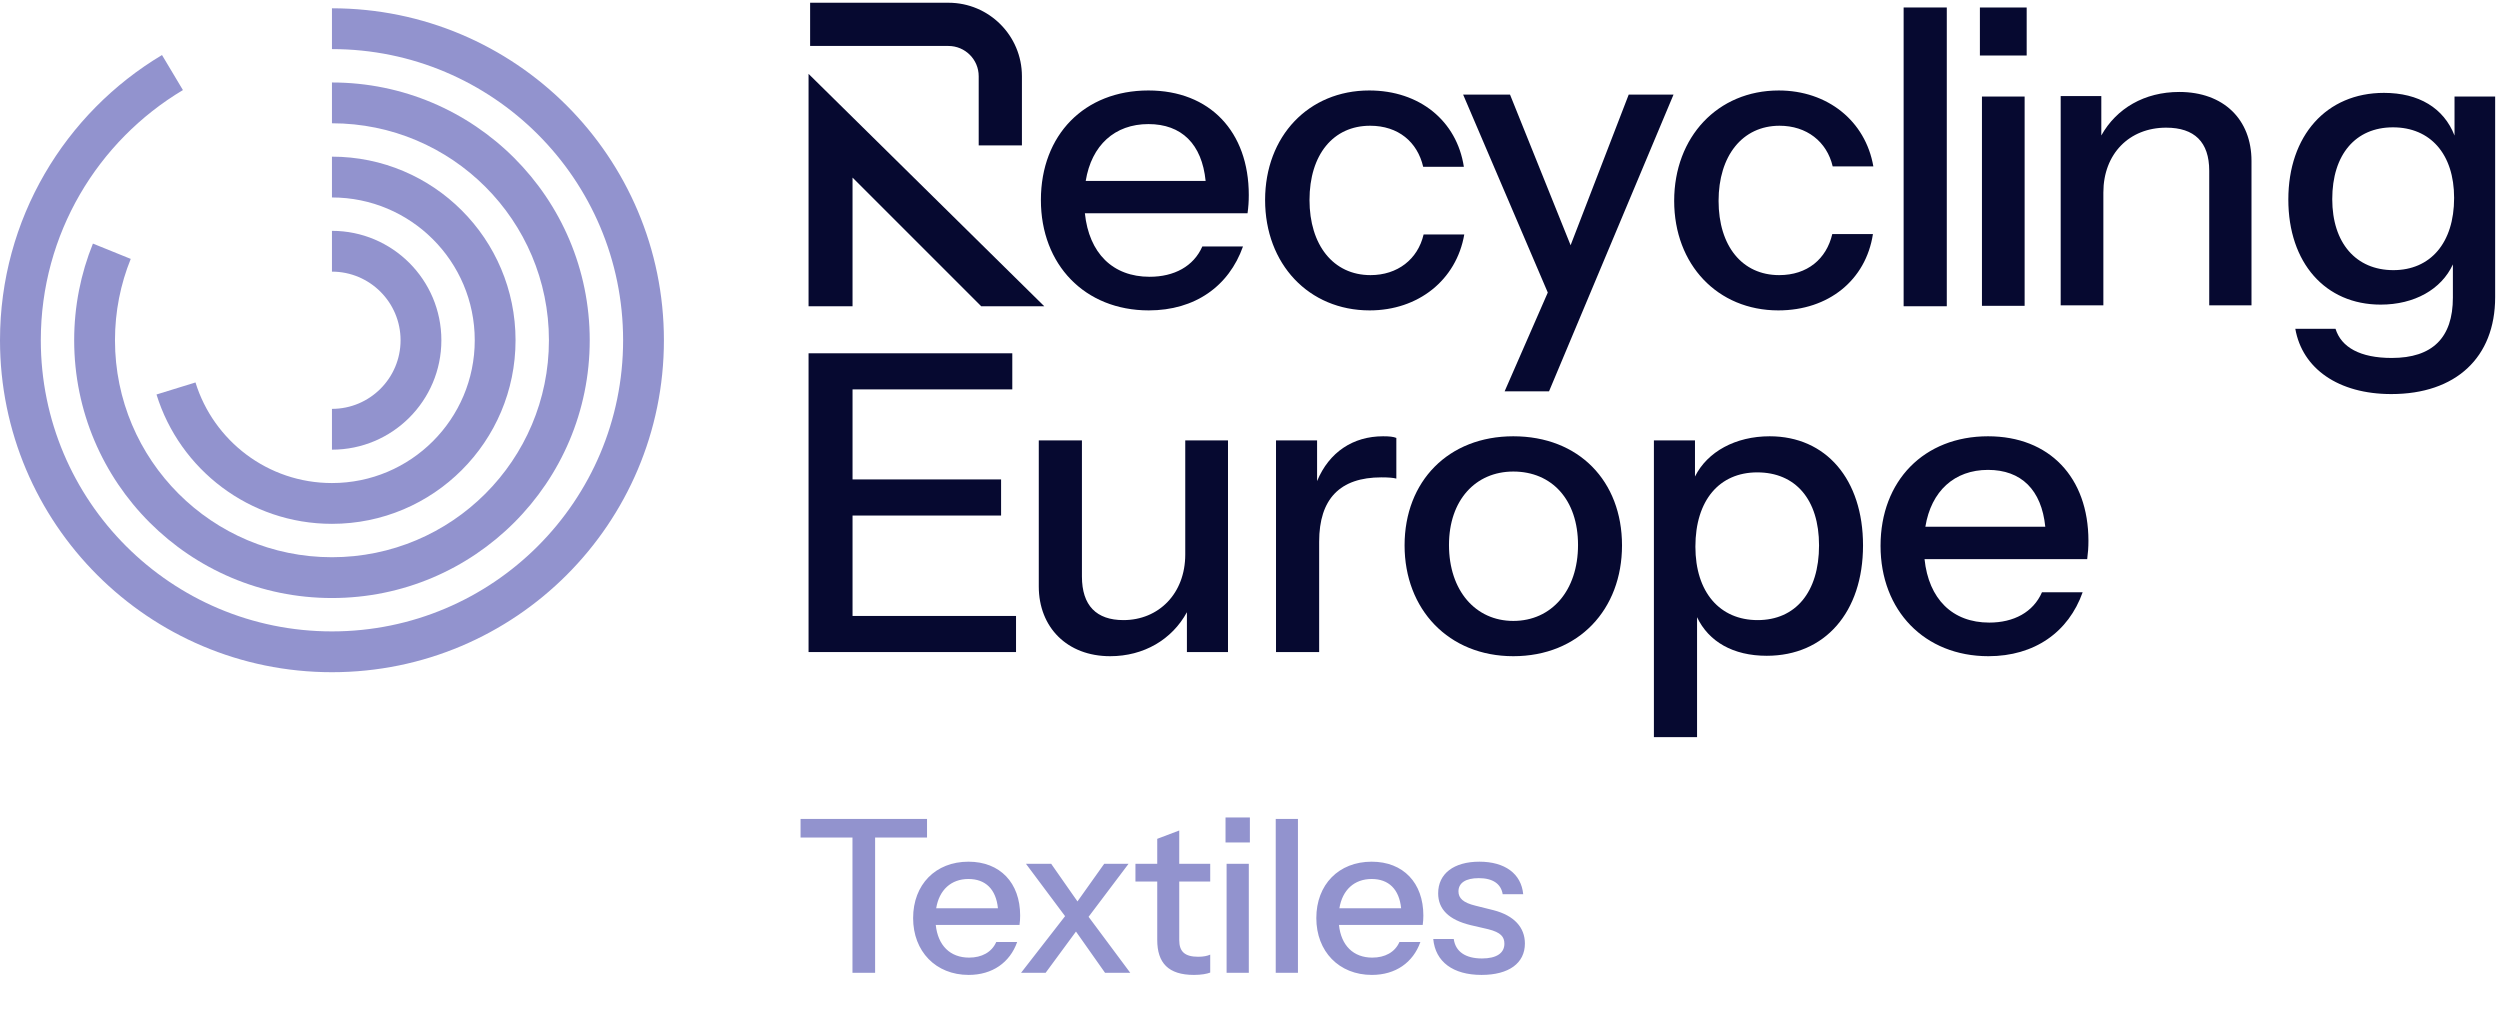 <svg width="246" height="100" viewBox="0 0 246 100" fill="none" xmlns="http://www.w3.org/2000/svg">
<path d="M83.883 95.722V82.415H78.775V80.586H91.22V82.415H86.111V95.722H83.883ZM95.317 95.932C92.079 95.932 89.851 93.62 89.851 90.34C89.851 87.04 92.058 84.79 95.296 84.79C98.407 84.79 100.383 86.871 100.383 90.088C100.383 90.424 100.362 90.697 100.32 91.013H92.079C92.29 93.031 93.488 94.229 95.359 94.229C96.599 94.229 97.587 93.704 98.029 92.695H100.089C99.374 94.713 97.65 95.932 95.317 95.932ZM95.296 86.493C93.593 86.493 92.416 87.565 92.121 89.373H98.197C98.008 87.502 96.978 86.493 95.296 86.493ZM108.735 95.722L105.876 91.665L102.891 95.722H100.473L104.804 90.151L100.957 85.001H103.438L106.023 88.7L108.651 85.001H111.047L107.116 90.214L111.216 95.722H108.735ZM117.488 95.932C114.965 95.932 113.872 94.755 113.872 92.484V86.745H111.728V85.001H113.872V82.541L116.037 81.721V85.001H119.085V86.745H116.037V92.505C116.037 93.641 116.584 94.145 117.908 94.145C118.413 94.145 118.812 94.061 119.085 93.935V95.701C118.77 95.827 118.202 95.932 117.488 95.932ZM120.592 82.898V80.439H122.988V82.898H120.592ZM120.697 95.722V85.001H122.883V95.722H120.697ZM125.532 95.722V80.586H127.718V95.722H125.532ZM134.992 95.932C131.754 95.932 129.526 93.62 129.526 90.34C129.526 87.04 131.733 84.79 134.971 84.79C138.082 84.79 140.058 86.871 140.058 90.088C140.058 90.424 140.037 90.697 139.995 91.013H131.754C131.964 93.031 133.163 94.229 135.034 94.229C136.274 94.229 137.262 93.704 137.703 92.695H139.764C139.049 94.713 137.325 95.932 134.992 95.932ZM134.971 86.493C133.268 86.493 132.091 87.565 131.796 89.373H137.872C137.682 87.502 136.652 86.493 134.971 86.493ZM145.783 95.932C142.987 95.932 141.242 94.65 141.032 92.4H143.05C143.218 93.641 144.206 94.313 145.825 94.313C147.254 94.313 148.032 93.788 148.032 92.863C148.032 92.19 147.696 91.749 146.435 91.433L144.711 91.034C142.546 90.508 141.515 89.457 141.515 87.901C141.515 85.968 143.05 84.79 145.573 84.79C148.074 84.79 149.693 85.968 149.882 87.986H147.864C147.696 86.956 146.876 86.409 145.51 86.409C144.206 86.409 143.513 86.892 143.513 87.712C143.513 88.385 143.975 88.826 145.194 89.121L146.96 89.562C148.999 90.088 150.05 91.265 150.05 92.842C150.05 94.776 148.474 95.932 145.783 95.932Z" fill="#9293CE"/>
<path d="M7.299 33.481C7.299 30.121 7.954 26.909 9.144 23.969L12.865 25.476C11.865 27.945 11.314 30.646 11.314 33.481C11.314 45.273 20.873 54.831 32.664 54.831C44.456 54.831 54.015 45.273 54.015 33.481C54.015 21.69 44.456 12.131 32.664 12.131V8.116C46.673 8.116 58.029 19.473 58.029 33.481C58.029 47.49 46.673 58.846 32.664 58.846C18.656 58.846 7.299 47.49 7.299 33.481Z" fill="#9293CE"/>
<path d="M46.715 33.481C46.715 25.721 40.424 19.43 32.664 19.43V15.415C42.642 15.415 50.73 23.503 50.73 33.481C50.73 43.458 42.642 51.546 32.664 51.546C24.542 51.546 17.676 46.188 15.4 38.818L19.236 37.633C21.008 43.368 26.352 47.532 32.664 47.532C40.424 47.532 46.715 41.241 46.715 33.481Z" fill="#9293CE"/>
<path d="M39.416 33.481C39.416 29.752 36.393 26.729 32.664 26.729V22.715C38.61 22.715 43.431 27.535 43.431 33.481C43.431 39.427 38.61 44.248 32.664 44.248V40.233C36.393 40.233 39.416 37.21 39.416 33.481Z" fill="#9293CE"/>
<path d="M0 33.481C0 21.549 6.398 11.114 15.941 5.416L18 8.863C9.62 13.866 4.015 23.02 4.015 33.481C4.015 49.303 16.841 62.13 32.664 62.13C48.487 62.13 61.314 49.303 61.314 33.481C61.314 17.658 48.487 4.831 32.664 4.831V0.816C50.704 0.816 65.329 15.441 65.329 33.481C65.329 51.521 50.704 66.145 32.664 66.145C14.624 66.145 0 51.521 0 33.481Z" fill="#9293CE"/>
<path d="M195.662 64.57C189.374 64.57 185.046 60.079 185.046 53.709C185.046 47.299 189.333 42.93 195.621 42.93C201.664 42.93 205.502 46.972 205.502 53.219C205.502 53.872 205.461 54.403 205.38 55.016H189.374C189.782 58.935 192.11 61.263 195.744 61.263C198.153 61.263 200.072 60.242 200.929 58.282H204.931C203.542 62.202 200.194 64.57 195.662 64.57ZM195.621 46.237C192.314 46.237 190.027 48.319 189.456 51.831H201.256C200.888 48.197 198.888 46.237 195.621 46.237Z" fill="#060930"/>
<path d="M173.85 64.529C170.542 64.529 168.133 63.141 166.99 60.732V72.532H162.744V43.338H166.786V46.89C168.011 44.44 170.787 42.93 174.135 42.93C179.688 42.93 183.322 47.176 183.322 53.668C183.322 60.242 179.566 64.529 173.85 64.529ZM172.951 61.018C176.667 61.018 178.994 58.282 178.994 53.668C178.994 49.136 176.667 46.482 172.911 46.482C169.195 46.482 166.827 49.218 166.827 53.791C166.827 58.282 169.236 61.018 172.951 61.018Z" fill="#060930"/>
<path d="M148.909 64.57C142.539 64.57 138.211 59.956 138.211 53.668C138.211 47.339 142.539 42.93 148.909 42.93C155.36 42.93 159.606 47.339 159.606 53.668C159.606 59.956 155.36 64.57 148.909 64.57ZM148.909 61.099C152.665 61.099 155.278 58.119 155.278 53.627C155.278 49.177 152.706 46.4 148.909 46.4C145.193 46.4 142.58 49.218 142.58 53.627C142.58 58.119 145.193 61.099 148.909 61.099Z" fill="#060930"/>
<path d="M125.559 64.162V43.338H129.601V47.339C130.785 44.481 133.154 42.93 136.093 42.93C136.706 42.93 137.114 42.971 137.4 43.093V47.094C137.114 47.013 136.624 46.972 135.93 46.972C131.847 46.972 129.805 49.095 129.805 53.301V64.162H125.559Z" fill="#060930"/>
<path d="M109.239 64.57C104.992 64.57 102.216 61.712 102.216 57.71V43.338H106.462V56.73C106.462 59.589 107.891 61.018 110.545 61.018C114.016 61.018 116.629 58.404 116.629 54.566V43.338H120.835V64.162H116.792V60.242C115.323 62.937 112.546 64.57 109.239 64.57Z" fill="#060930"/>
<path d="M79.562 64.162V34.764H99.61V38.316H83.89V47.176H98.507V50.729H83.89V60.61H99.977V64.162H79.562Z" fill="#060930"/>
<path d="M187.317 30.135V0.736H191.564V30.135H187.317Z" fill="#060930"/>
<path d="M175.029 8.903C169.026 8.903 164.739 13.476 164.739 19.764C164.739 26.052 169.026 30.543 174.988 30.543C179.928 30.543 183.603 27.562 184.297 23.03L180.296 23.03C179.724 25.48 177.846 27.072 175.069 27.072C171.436 27.072 169.108 24.214 169.108 19.764C169.108 15.354 171.436 12.373 175.11 12.373C177.764 12.373 179.765 13.925 180.337 16.375L184.338 16.375C183.562 11.883 179.806 8.903 175.029 8.903Z" fill="#060930"/>
<path d="M148.056 38.505L152.302 28.787L143.973 9.311H148.587L154.548 24.132L160.264 9.311H164.674L152.425 38.505H148.056Z" fill="#060930"/>
<path d="M134.775 30.543C128.773 30.543 124.486 25.97 124.486 19.682C124.486 13.394 128.773 8.902 134.734 8.902C139.675 8.902 143.35 11.883 144.044 16.415H140.042C139.471 13.965 137.593 12.373 134.816 12.373C131.182 12.373 128.855 15.231 128.855 19.682C128.855 24.091 131.182 27.072 134.857 27.072C137.511 27.072 139.512 25.52 140.083 23.071H144.085C143.309 27.562 139.552 30.543 134.775 30.543Z" fill="#060930"/>
<path d="M113.04 30.543C106.752 30.543 102.424 26.051 102.424 19.682C102.424 13.271 106.712 8.902 113 8.902C119.042 8.902 122.881 12.945 122.881 19.192C122.881 19.845 122.84 20.376 122.758 20.988H106.752C107.161 24.908 109.488 27.235 113.122 27.235C115.531 27.235 117.45 26.215 118.308 24.255H122.309C120.921 28.174 117.573 30.543 113.04 30.543ZM113 12.21C109.692 12.21 107.406 14.292 106.834 17.803H118.634C118.267 14.169 116.266 12.21 113 12.21Z" fill="#060930"/>
<path d="M79.562 8.391V30.134H83.89V17.476L96.548 30.134H102.754L79.562 7.269V8.391Z" fill="#060930"/>
<path fill-rule="evenodd" clip-rule="evenodd" d="M96.304 14.306L96.304 7.501C96.304 5.856 94.971 4.523 93.327 4.523L79.716 4.523L79.716 0.27L93.327 0.27C97.32 0.27 100.557 3.507 100.557 7.501L100.557 14.306L96.304 14.306Z" fill="#060930"/>
<path d="M235.307 38.776C230.098 38.776 226.545 36.273 225.859 32.356H229.816C230.381 34.173 232.238 35.223 235.348 35.223C239.345 35.223 241.364 33.244 241.364 29.287V26.017C240.233 28.48 237.568 29.974 234.257 29.974C228.806 29.974 225.172 25.855 225.172 19.637C225.172 13.338 228.927 9.139 234.58 9.139C238.012 9.139 240.475 10.633 241.525 13.338V9.502H245.523V29.247C245.523 35.182 241.646 38.776 235.307 38.776ZM235.509 26.582C239.143 26.582 241.485 23.917 241.485 19.475C241.485 15.155 239.143 12.53 235.469 12.53C231.794 12.53 229.493 15.195 229.493 19.596C229.493 23.917 231.835 26.582 235.509 26.582Z" fill="#060930"/>
<path d="M202.771 30.045V9.453H206.769V13.329C208.263 10.664 211.009 9.049 214.441 9.049C218.801 9.049 221.547 11.754 221.547 15.832V30.045H217.388V16.801C217.388 13.975 215.935 12.562 213.149 12.562C209.515 12.562 206.971 15.146 206.971 18.941V30.045H202.771Z" fill="#060930"/>
<path d="M194.822 5.462V0.738H199.425V5.462H194.822ZM195.024 30.093V9.5H199.223V30.093H195.024Z" fill="#060930"/>
</svg>
